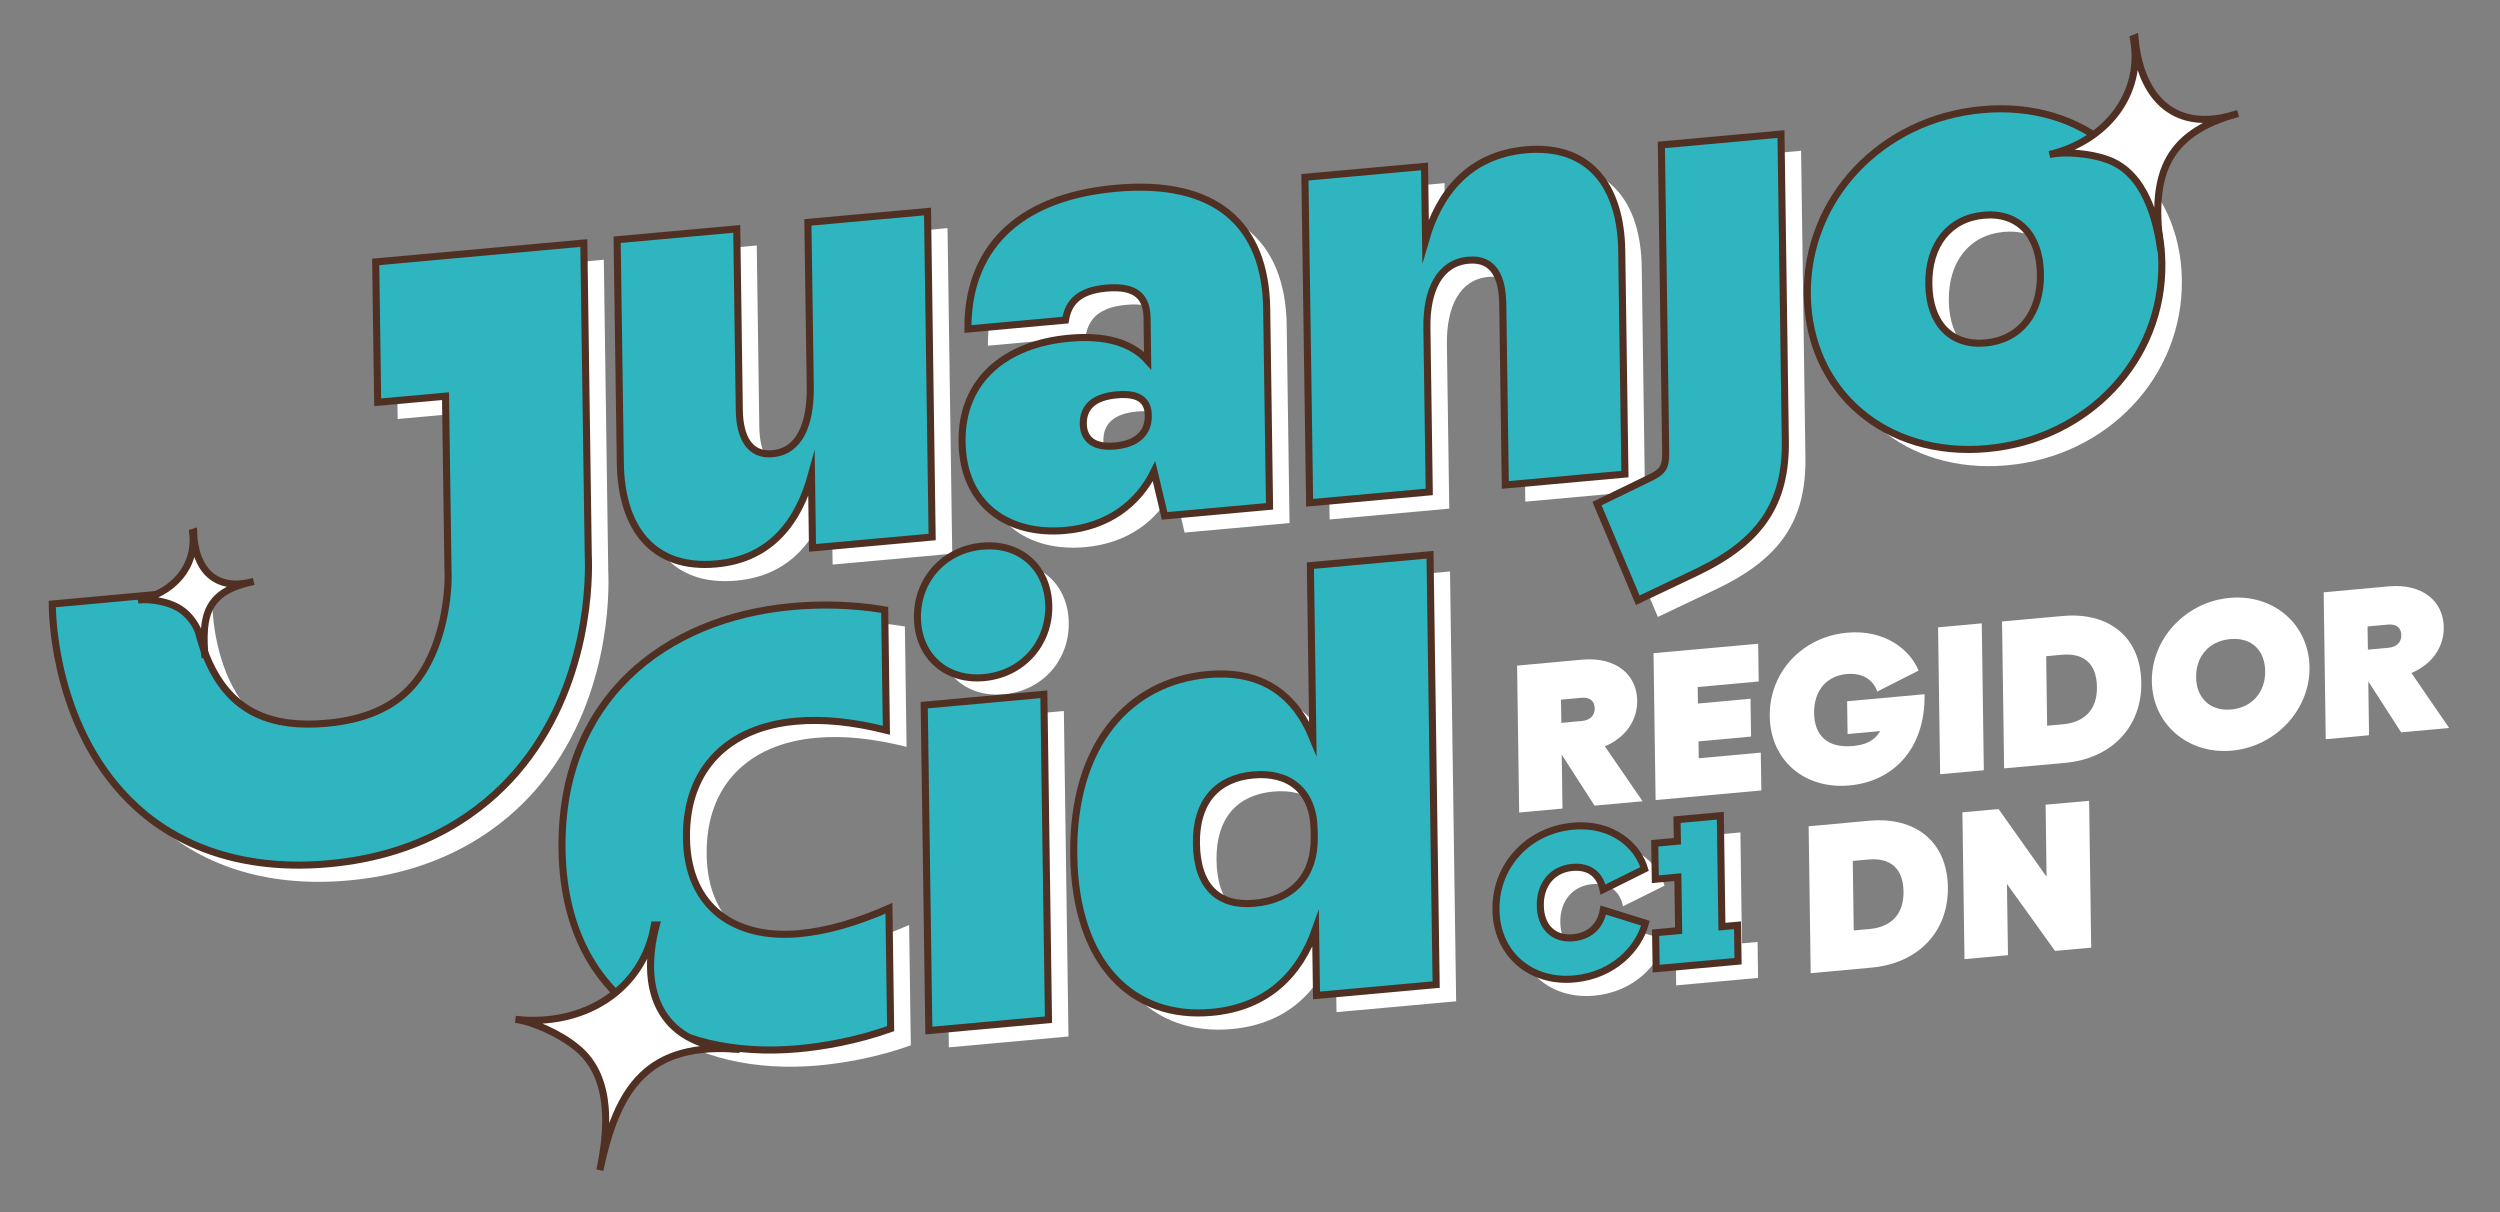 <svg xmlns="http://www.w3.org/2000/svg" xmlns:xlink="http://www.w3.org/1999/xlink" id="Layer_1" x="0px" y="0px" viewBox="0 0 264.98 128.51" style="enable-background:new 0 0 264.98 128.51;" xml:space="preserve"><rect x="0" y="0" width="264.98" height="128.51" fill="#808080" stroke="none"/><style type="text/css">	.st0{fill:#FFFFFF;}	.st1{fill:#2EB5BF;}	.st2{fill:none;stroke:#503023;stroke-width:0.75;stroke-miterlimit:10;}</style><path class="st0" d="M61.7,91.8c-0.22-15.81,10.78-24.5,24.37-25.74c2.86-0.26,6.31-0.25,9.84,0.34l0.18,12.76 c-3.46-0.86-6.59-1.23-9.65-0.95c-6.96,0.63-11.65,4.9-11.54,12.39c0.1,7.42,5.23,10.73,11.93,10.13c2.99-0.27,6.17-1.21,9.53-2.69 l0.18,12.76c-3.69,1.31-7.2,1.89-9.8,2.13C73.47,114.12,61.92,107.55,61.7,91.8"></path><path class="st0" d="M106.22,59.66c4.03-0.37,7,2.3,7.06,6.33c0.06,4.04-2.83,7.23-6.86,7.6c-4.03,0.37-7-2.3-7.06-6.33 C99.31,63.23,102.19,60.03,106.22,59.66 M100.08,76.51l12.68-1.15l0.49,34.5l-12.68,1.15L100.08,76.51z"></path><path class="st0" d="M130.55,109.07c-8.32,0.76-14.46-5.07-14.62-16.66c-0.17-11.91,6.05-18.41,14.18-19.14 c5.92-0.54,9.34,2.28,11.16,6.74l-0.26-18.29l12.68-1.15l0.65,45.56l-12.68,1.15l-0.1-7.03 C139.87,105.03,136.47,108.53,130.55,109.07 M135.08,97.51c4.1-0.37,6.4-2.93,6.35-6.96l-0.01-0.78c-0.06-4.3-2.76-6.2-6.46-5.87 c-3.77,0.34-6.08,2.77-6.02,7.26C129,95.78,131.31,97.85,135.08,97.51"></path><path class="st0" d="M100.93,58.69l-12.68,1.15l-0.11-7.75c-1.36,4.95-4.3,8.93-10.09,9.45c-6.7,0.61-10.08-3.78-10.18-10.68 l-0.34-23.69l12.68-1.15l0.27,19.2c0.04,2.93,1.11,4.85,3.52,4.63c2.86-0.26,4.06-3.1,4-7.14l-0.25-17.38l12.68-1.15L100.93,58.69z"></path><path class="st0" d="M124.44,51.73c-1.71,3.48-4.93,5.86-9.41,6.26c-6.05,0.55-10.85-2.73-10.94-9.37 c-0.09-6.57,4.61-10.39,11.37-11c3.77-0.34,6.58,0.44,8.3,2.37l-0.06-4.49c-0.03-2.15-1.03-3.49-4.34-3.19 c-2.93,0.27-4.01,1.54-4.31,3.39l-10.34,0.94c-0.05-8.14,4.88-13.93,15.67-14.91c10.47-0.95,15.87,3.71,16,12.75l0.3,20.96 l-11.12,1.01L124.44,51.73z M120.31,49.04c2.41-0.22,3.56-1.43,3.53-3.25c-0.02-1.63-1.07-2.38-3.35-2.17 c-2.41,0.22-3.56,1.3-3.54,3.06C116.98,48.37,118.1,49.24,120.31,49.04"></path><path class="st0" d="M140.43,20.56l12.68-1.15l0.11,7.81c1.43-4.95,4.56-9.02,10.61-9.57c6.7-0.61,10.08,3.78,10.18,10.68 l0.34,23.69l-12.68,1.15l-0.27-19.2c-0.04-2.73-0.91-4.87-3.65-4.62c-2.99,0.27-4.45,3.08-4.39,7.18l0.25,17.38l-12.68,1.15 L140.43,20.56z"></path><path class="st0" d="M171.4,55.15l5.43-2.64c1.55-0.73,1.87-1.15,1.85-2.84l-0.46-32.54l12.68-1.15l0.46,32.48 c0.1,6.7-2.65,10.73-9.37,13.95l-6.27,2.98L171.4,55.15z"></path><path class="st0" d="M193.68,33.06c-0.15-10.22,7.81-18.7,18.54-19.67c10.73-0.97,18.9,6.04,19.04,16.26 c0.14,10.22-7.81,18.7-18.53,19.67C202,50.29,193.83,43.27,193.68,33.06 M212.57,38.12c3.64-0.33,5.88-3.14,5.82-7.31 c-0.06-4.17-2.37-6.56-6.01-6.23c-3.64,0.33-5.88,3.14-5.82,7.31S208.93,38.45,212.57,38.12"></path><path class="st0" d="M22.52,64.43c0,0.04,0.1,4.53,2.16,8.39c2.33,4.36,6.16,6.14,12.05,5.61c4.1-0.37,7.09-1.69,9.14-4.03 c3.33-3.81,3.83-9.93,3.74-12.02l-0.01-0.2l0-0.12l-0.26-18.3l-7.19,0.65l-0.21-14.88l22.06-2l0.47,33.05 c0.1,2.11,0.25,13.93-7.65,23.08c-3.37,3.89-9.55,8.73-19.87,9.66c-8.19,0.74-15.22-1.32-20.33-5.97 c-8.67-7.88-8.96-20.18-8.96-21.56L22.52,64.43z"></path><path class="st0" d="M160.68,98.2c-0.07-4.7,3.44-8.43,8.14-8.86c4.25-0.39,6.91,2.13,7.61,4.53l-4.4,2.19 c-0.31-1.52-1.38-2.52-3.26-2.35c-2.08,0.19-3.43,1.79-3.39,4.05c0.03,2.26,1.42,3.59,3.45,3.41c1.9-0.17,2.96-1.37,3.23-2.94 l4.46,1.39c-0.68,2.64-3.35,5.53-7.53,5.91C164.35,105.96,160.75,102.88,160.68,98.2"></path><polygon class="st0" points="186.29,99.84 186.34,103.65 177.66,104.44 177.61,100.63 180.05,100.41 179.96,94.74 177.57,94.96  177.52,91.15 179.91,90.93 179.88,88.65 184.47,88.23 184.63,99.99 "></polygon><path class="st0" d="M169.01,85.39l-3.48-5.4l0.08,5.71l-4.59,0.42l-0.22-15.57l6.89-0.63c3.54-0.32,5.8,1.54,5.84,4.34 c0.03,2.1-1.26,3.95-3.43,4.84l4,5.83L169.01,85.39z M167.62,73.96l-2.17,0.2l0.04,2.46l2.17-0.2c0.87-0.08,1.38-0.57,1.37-1.36 C169.01,74.29,168.49,73.88,167.62,73.96"></path><polygon class="st0" points="186.63,79.77 186.69,83.78 175.48,84.8 175.26,69.23 186.35,68.23 186.41,72.23 179.94,72.82  179.97,74.57 185.54,74.06 185.6,78.07 180.03,78.58 180.05,80.37 "></polygon><path class="st0" d="M196.04,83.25c-4.83,0.44-8.4-2.71-8.46-7.33c-0.07-4.66,3.44-8.43,8.21-8.86c4.01-0.36,6.68,1.82,7.56,4.02 l-4.38,2.22c-0.4-1.22-1.53-2.01-3.21-1.86c-2.24,0.2-3.51,1.84-3.48,4.15c0.03,2.35,1.4,3.73,4.13,3.48 c1.34-0.12,2.3-0.57,2.87-1.58l-3.45,0.31l-0.05-3.47l8.21-0.75C204.08,79.49,200.56,82.84,196.04,83.25"></path><polygon class="st0" points="205.42,66.49 210.05,66.07 210.27,81.64 205.64,82.06 "></polygon><path class="st0" d="M226.96,72.32c0.07,4.79-3.2,8.1-8.1,8.54l-6.44,0.58l-0.22-15.57l6.44-0.58 C223.54,64.85,226.89,67.53,226.96,72.32 M222.26,72.81c-0.04-2.55-1.46-3.61-3.72-3.41l-1.66,0.15l0.1,7.37l1.66-0.15 C220.9,76.57,222.3,75.25,222.26,72.81"></path><path class="st0" d="M228.08,72.24c-0.07-4.55,3.6-8.45,8.25-8.87c4.65-0.42,8.4,2.8,8.46,7.35c0.06,4.5-3.58,8.42-8.23,8.84 C231.91,79.99,228.14,76.74,228.08,72.24 M240.09,71.13c-0.03-2.13-1.37-3.6-3.7-3.39c-2.33,0.21-3.65,1.92-3.62,4.05 c0.03,2.17,1.46,3.61,3.72,3.41C238.76,74.99,240.12,73.3,240.09,71.13"></path><path class="st0" d="M254.5,77.62l-3.48-5.4l0.08,5.71l-4.59,0.42l-0.22-15.57l6.89-0.63c3.54-0.32,5.8,1.54,5.84,4.34 c0.03,2.1-1.27,3.95-3.43,4.84l4,5.83L254.5,77.62z M253.11,66.2l-2.17,0.2l0.04,2.46l2.17-0.2c0.87-0.08,1.38-0.57,1.37-1.36 C254.5,66.52,253.98,66.12,253.11,66.2"></path><path class="st0" d="M206.46,94.02c0.07,4.79-3.2,8.1-8.1,8.54l-6.44,0.59l-0.22-15.57l6.44-0.59 C203.03,86.55,206.39,89.22,206.46,94.02 M201.76,94.51c-0.04-2.55-1.46-3.61-3.72-3.41l-1.66,0.15l0.1,7.37l1.66-0.15 C200.4,98.27,201.79,96.95,201.76,94.51"></path><polygon class="st0" points="221.43,84.88 221.65,100.44 217.82,100.79 212.72,93.69 212.83,101.24 208.22,101.66 208,86.1  211.83,85.75 216.92,92.93 216.82,85.29 "></polygon><path class="st1" d="M158.56,96.43c-0.07-4.7,3.44-8.43,8.14-8.86c4.25-0.39,6.91,2.13,7.61,4.53l-4.4,2.19 c-0.31-1.52-1.38-2.52-3.26-2.35c-2.08,0.19-3.43,1.79-3.39,4.05c0.03,2.26,1.42,3.59,3.45,3.41c1.9-0.17,2.96-1.37,3.23-2.94 l4.46,1.39c-0.68,2.64-3.35,5.53-7.53,5.91C162.23,104.19,158.62,101.11,158.56,96.43"></path><path class="st2" d="M158.56,96.43c-0.07-4.7,3.44-8.43,8.14-8.86c4.25-0.39,6.91,2.13,7.61,4.53l-4.4,2.19 c-0.31-1.52-1.38-2.52-3.26-2.35c-2.08,0.19-3.43,1.79-3.39,4.05c0.03,2.26,1.42,3.59,3.45,3.41c1.9-0.17,2.96-1.37,3.23-2.94 l4.46,1.39c-0.68,2.64-3.35,5.53-7.53,5.91C162.23,104.19,158.62,101.11,158.56,96.43z"></path><polygon class="st1" points="184.16,98.07 184.22,101.88 175.54,102.67 175.48,98.86 177.92,98.64 177.84,92.97 175.45,93.19  175.39,89.38 177.79,89.16 177.75,86.88 182.34,86.46 182.51,98.22 "></polygon><polygon class="st2" points="184.16,98.07 184.22,101.88 175.54,102.67 175.48,98.86 177.92,98.64 177.84,92.97 175.45,93.19  175.39,89.38 177.79,89.16 177.75,86.88 182.34,86.46 182.51,98.22 "></polygon><path class="st1" d="M59.57,90.03c-0.22-15.81,10.78-24.5,24.37-25.74c2.86-0.26,6.31-0.25,9.83,0.35l0.18,12.76 c-3.46-0.86-6.59-1.23-9.65-0.95c-6.96,0.63-11.65,4.9-11.54,12.39c0.1,7.42,5.23,10.73,11.93,10.12c2.99-0.27,6.17-1.21,9.53-2.69 l0.18,12.76c-3.69,1.31-7.2,1.89-9.8,2.13C71.35,112.35,59.8,105.78,59.57,90.03"></path><path class="st2" d="M59.57,90.03c-0.22-15.81,10.78-24.5,24.37-25.74c2.86-0.26,6.31-0.25,9.83,0.35l0.18,12.76 c-3.46-0.86-6.59-1.23-9.65-0.95c-6.96,0.63-11.65,4.9-11.54,12.39c0.1,7.42,5.23,10.73,11.93,10.12c2.99-0.27,6.17-1.21,9.53-2.69 l0.18,12.76c-3.69,1.31-7.2,1.89-9.8,2.13C71.35,112.35,59.8,105.78,59.57,90.03z"></path><path class="st1" d="M104.1,57.89c4.03-0.37,7,2.3,7.06,6.33c0.06,4.04-2.83,7.23-6.86,7.6c-4.03,0.37-7-2.3-7.06-6.33 C97.18,61.46,100.07,58.26,104.1,57.89 M97.96,74.74l12.68-1.15l0.49,34.49l-12.68,1.15L97.96,74.74z"></path><path class="st2" d="M104.1,57.89c4.03-0.37,7,2.3,7.06,6.33c0.06,4.04-2.83,7.23-6.86,7.6c-4.03,0.37-7-2.3-7.06-6.33 C97.18,61.46,100.07,58.26,104.1,57.89z M97.96,74.74l12.68-1.15l0.49,34.49l-12.68,1.15L97.96,74.74z"></path><path class="st1" d="M128.43,107.3c-8.32,0.76-14.46-5.07-14.62-16.66c-0.17-11.91,6.05-18.41,14.18-19.14 c5.92-0.54,9.34,2.28,11.16,6.74l-0.26-18.29l12.68-1.15l0.65,45.56l-12.68,1.15l-0.1-7.03 C137.75,103.26,134.35,106.76,128.43,107.3 M132.95,95.74c4.1-0.37,6.4-2.93,6.35-6.96L139.29,88c-0.06-4.3-2.76-6.2-6.46-5.86 c-3.77,0.34-6.08,2.77-6.02,7.26C126.87,94.01,129.18,96.09,132.95,95.74"></path><path class="st2" d="M128.43,107.3c-8.32,0.76-14.46-5.07-14.62-16.66c-0.17-11.91,6.05-18.41,14.18-19.14 c5.92-0.54,9.34,2.28,11.16,6.74l-0.26-18.29l12.68-1.15l0.65,45.56l-12.68,1.15l-0.1-7.03 C137.75,103.26,134.35,106.76,128.43,107.3z M132.95,95.74c4.1-0.37,6.4-2.93,6.35-6.96L139.29,88c-0.06-4.3-2.76-6.2-6.46-5.86 c-3.77,0.34-6.08,2.77-6.02,7.26C126.87,94.01,129.18,96.09,132.95,95.74z"></path><path class="st1" d="M98.8,56.92l-12.68,1.15l-0.11-7.75c-1.36,4.95-4.3,8.93-10.09,9.45C69.23,60.39,65.85,56,65.75,49.1 l-0.34-23.69l12.68-1.15l0.27,19.2c0.04,2.93,1.11,4.85,3.52,4.63c2.86-0.26,4.06-3.11,4-7.14l-0.25-17.38l12.68-1.15L98.8,56.92z"></path><path class="st2" d="M98.8,56.92l-12.68,1.15l-0.11-7.75c-1.36,4.95-4.3,8.93-10.09,9.45C69.23,60.39,65.85,56,65.75,49.1 l-0.34-23.69l12.68-1.15l0.27,19.2c0.04,2.93,1.11,4.85,3.52,4.63c2.86-0.26,4.06-3.11,4-7.14l-0.25-17.38l12.68-1.15L98.8,56.92z"></path><path class="st1" d="M122.32,49.96c-1.71,3.48-4.93,5.86-9.41,6.26c-6.05,0.55-10.85-2.73-10.94-9.37 c-0.09-6.57,4.61-10.39,11.37-11c3.77-0.34,6.58,0.45,8.3,2.37l-0.06-4.49c-0.03-2.15-1.03-3.49-4.34-3.19 c-2.93,0.27-4.01,1.54-4.31,3.39l-10.34,0.94c-0.05-8.14,4.88-13.93,15.67-14.91c10.47-0.95,15.87,3.71,16,12.75l0.3,20.96 l-11.12,1.01L122.32,49.96z M118.18,47.27c2.41-0.22,3.56-1.43,3.53-3.25c-0.02-1.63-1.07-2.38-3.35-2.17 c-2.41,0.22-3.56,1.3-3.54,3.06C114.85,46.6,115.97,47.47,118.18,47.27"></path><path class="st2" d="M122.32,49.96c-1.71,3.48-4.93,5.86-9.41,6.26c-6.05,0.55-10.85-2.73-10.94-9.37 c-0.09-6.57,4.61-10.39,11.37-11c3.77-0.34,6.58,0.45,8.3,2.37l-0.06-4.49c-0.03-2.15-1.03-3.49-4.34-3.19 c-2.93,0.27-4.01,1.54-4.31,3.39l-10.34,0.94c-0.05-8.14,4.88-13.93,15.67-14.91c10.47-0.95,15.87,3.71,16,12.75l0.3,20.96 l-11.12,1.01L122.32,49.96z M118.18,47.27c2.41-0.22,3.56-1.43,3.53-3.25c-0.02-1.63-1.07-2.38-3.35-2.17 c-2.41,0.22-3.56,1.3-3.54,3.06C114.85,46.6,115.97,47.47,118.18,47.27z"></path><path class="st1" d="M138.31,18.79l12.68-1.15l0.11,7.81c1.43-4.95,4.56-9.02,10.61-9.57c6.7-0.61,10.08,3.78,10.18,10.68 l0.34,23.69l-12.68,1.15l-0.27-19.2c-0.04-2.73-0.91-4.87-3.65-4.62c-2.99,0.27-4.45,3.08-4.39,7.18l0.25,17.38l-12.68,1.15 L138.31,18.79z"></path><path class="st2" d="M138.31,18.79l12.68-1.15l0.11,7.81c1.43-4.95,4.56-9.02,10.61-9.57c6.7-0.61,10.08,3.78,10.18,10.68 l0.34,23.69l-12.68,1.15l-0.27-19.2c-0.04-2.73-0.91-4.87-3.65-4.62c-2.99,0.27-4.45,3.08-4.39,7.18l0.25,17.38l-12.68,1.15 L138.31,18.79z"></path><path class="st1" d="M169.27,53.38l5.43-2.64c1.55-0.73,1.87-1.15,1.85-2.84l-0.46-32.54l12.68-1.15l0.46,32.48 c0.1,6.7-2.65,10.73-9.37,13.95l-6.27,2.98L169.27,53.38z"></path><path class="st2" d="M169.27,53.38l5.43-2.64c1.55-0.73,1.87-1.15,1.85-2.84l-0.46-32.54l12.68-1.15l0.46,32.48 c0.1,6.7-2.65,10.73-9.37,13.95l-6.27,2.98L169.27,53.38z"></path><path class="st1" d="M191.56,31.29c-0.15-10.22,7.81-18.7,18.54-19.67c10.73-0.97,18.9,6.04,19.04,16.26 c0.14,10.22-7.81,18.7-18.53,19.67C199.88,48.52,191.71,41.51,191.56,31.29 M210.45,36.35c3.64-0.33,5.88-3.14,5.82-7.31 c-0.06-4.17-2.37-6.56-6.01-6.23c-3.64,0.33-5.88,3.14-5.82,7.31C204.49,34.28,206.8,36.68,210.45,36.35"></path><path class="st2" d="M191.56,31.29c-0.15-10.22,7.81-18.7,18.54-19.67c10.73-0.97,18.9,6.04,19.04,16.26 c0.14,10.22-7.81,18.7-18.53,19.67C199.88,48.52,191.71,41.51,191.56,31.29z M210.45,36.35c3.64-0.33,5.88-3.14,5.82-7.31 c-0.06-4.17-2.37-6.56-6.01-6.23c-3.64,0.33-5.88,3.14-5.82,7.31C204.49,34.28,206.8,36.68,210.45,36.35z"></path><path class="st1" d="M20.4,62.66c0,0.04,0.1,4.53,2.16,8.39c2.33,4.36,6.16,6.14,12.05,5.61c4.1-0.37,7.09-1.69,9.14-4.03 c3.33-3.81,3.83-9.93,3.74-12.02l-0.01-0.2l0-0.12l-0.26-18.3l-7.19,0.65l-0.21-14.88l22.06-2l0.47,33.05 c0.1,2.11,0.26,13.93-7.65,23.08c-3.37,3.89-9.54,8.73-19.87,9.66c-8.19,0.74-15.21-1.32-20.33-5.97 c-8.67-7.88-8.96-20.18-8.96-21.56L20.4,62.66z"></path><path class="st2" d="M20.4,62.66c0,0.04,0.1,4.53,2.16,8.39c2.33,4.36,6.16,6.14,12.05,5.61c4.1-0.37,7.09-1.69,9.14-4.03 c3.33-3.81,3.83-9.93,3.74-12.02l-0.01-0.2l0-0.12l-0.26-18.3l-7.19,0.65l-0.21-14.88l22.06-2l0.47,33.05 c0.1,2.11,0.26,13.93-7.65,23.08c-3.37,3.89-9.54,8.73-19.87,9.66c-8.19,0.74-15.21-1.32-20.33-5.97 c-8.67-7.88-8.96-20.18-8.96-21.56L20.4,62.66z"></path><path class="st0" d="M223.37,16.92c-1.87-0.69-4.67-0.89-6.15-0.54c5.95-1.4,9.99-6.38,8.91-12.3c0.05-0.02,0.11-0.04,0.16-0.06 c0.57,6.43,4.32,10.21,10.92,8.01c-8.04,2.16-9.24,6.95-8.17,14.57C228.6,23.42,227.43,18.35,223.37,16.92"></path><path class="st2" d="M223.37,16.92c-1.87-0.69-4.67-0.89-6.15-0.54c5.95-1.4,9.99-6.38,8.91-12.3c0.05-0.02,0.11-0.04,0.16-0.06 c0.57,6.43,4.32,10.21,10.92,8.01c-8.04,2.16-9.24,6.95-8.17,14.57C228.6,23.42,227.43,18.35,223.37,16.92z"></path><path class="st0" d="M61.19,111.09c-1.79-1.51-4.79-2.84-6.56-3.05c7.12,0.83,13.56-3.04,14.73-10c0.06,0,0.13,0,0.2,0 c-1.94,7.32,0.69,12.98,8.84,13.19c-9.72-0.82-12.96,3.97-14.82,12.8C64.36,120.34,65.1,114.29,61.19,111.09"></path><path class="st2" d="M61.19,111.09c-1.79-1.51-4.79-2.84-6.56-3.05c7.12,0.83,13.56-3.04,14.73-10c0.06,0,0.13,0,0.2,0 c-1.94,7.32,0.69,12.98,8.84,13.19c-9.72-0.82-12.96,3.97-14.82,12.8C64.36,120.34,65.1,114.29,61.19,111.09z"></path><path class="st0" d="M18.32,64.14c-1.12-0.48-2.8-0.69-3.71-0.53c3.66-0.66,6.27-3.54,5.81-7.17c0.03-0.01,0.07-0.02,0.1-0.03 c0.13,3.92,2.29,6.34,6.36,5.22c-4.95,1.05-5.55,3.45-5.14,8.11C21.57,67.8,20.74,65.14,18.32,64.14"></path><path class="st2" d="M18.32,64.14c-1.12-0.48-2.8-0.69-3.71-0.53c3.66-0.66,6.27-3.54,5.81-7.17c0.03-0.01,0.07-0.02,0.1-0.03 c0.13,3.92,2.29,6.34,6.36,5.22c-4.95,1.05-5.55,3.45-5.14,8.11C21.57,67.8,20.74,65.14,18.32,64.14z"></path></svg>